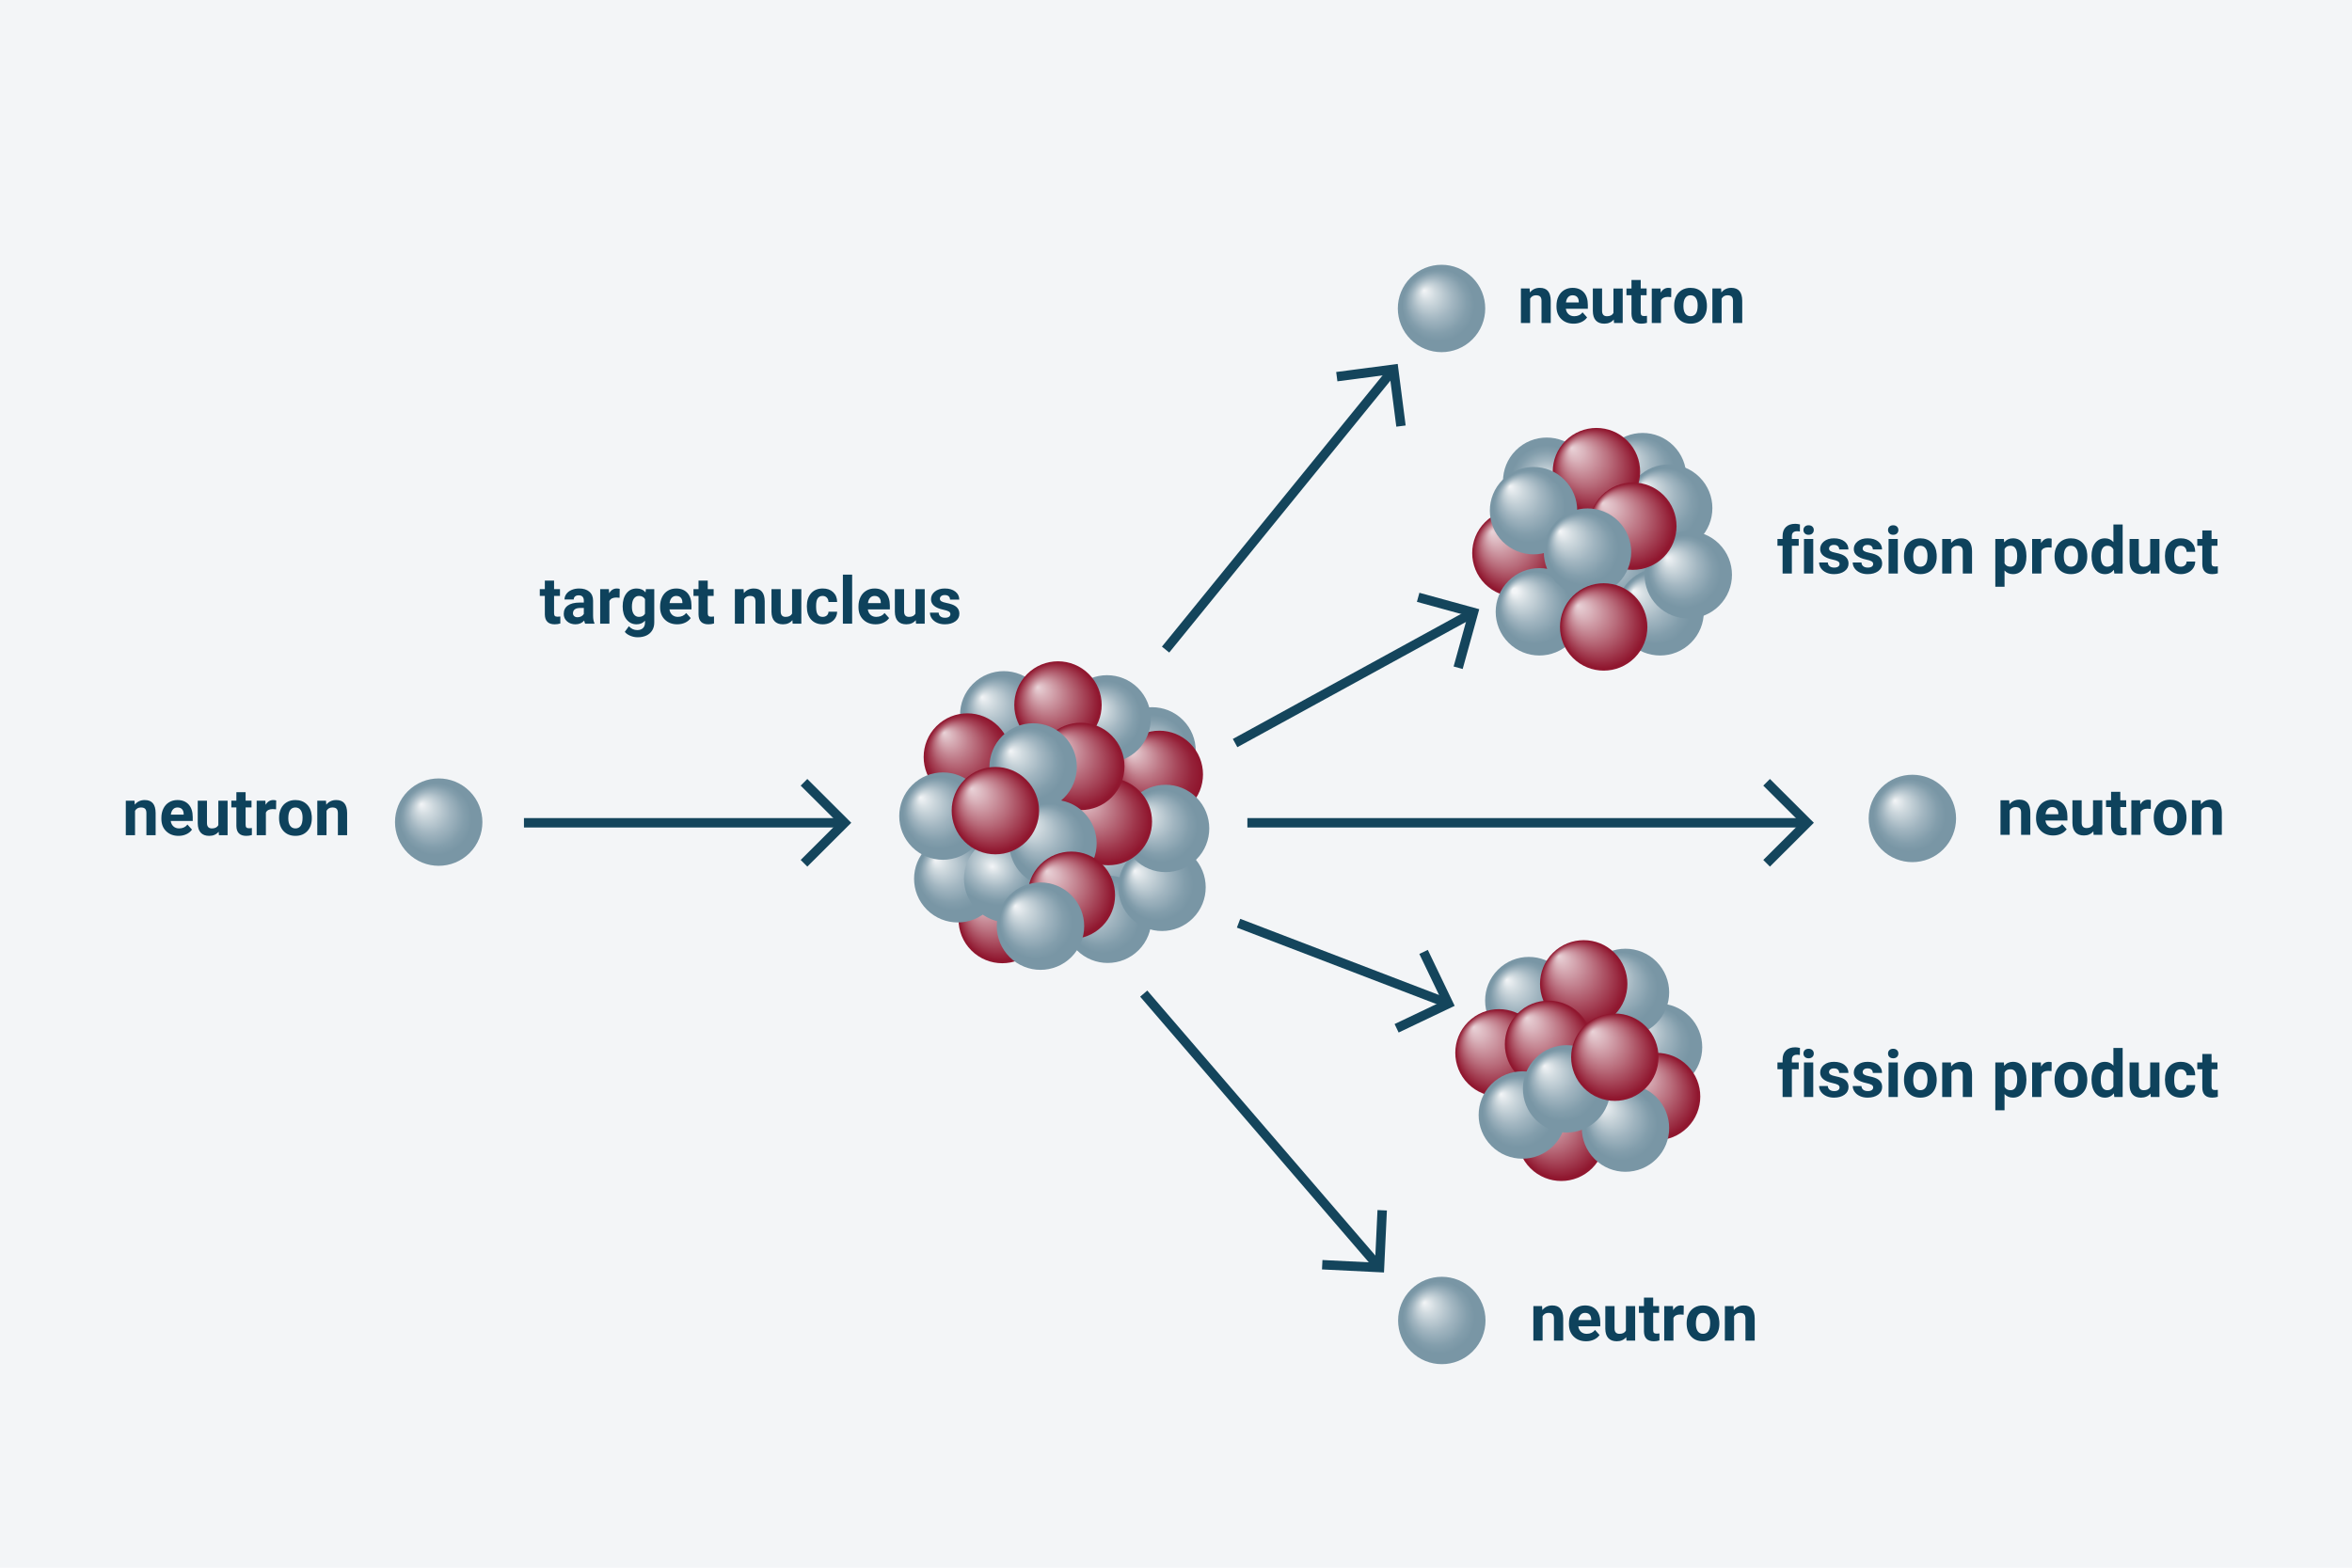 <?xml version="1.0" encoding="UTF-8"?>
<svg id="Ebene_2" data-name="Ebene 2" xmlns="http://www.w3.org/2000/svg" xmlns:xlink="http://www.w3.org/1999/xlink" viewBox="0 0 1920 1280">
  <defs>
    <style>
      .cls-1 {
        fill: url(#Unbenannter_Verlauf_4);
      }

      .cls-2 {
        fill: url(#Unbenannter_Verlauf_3);
      }

      .cls-3 {
        fill: url(#Unbenannter_Verlauf_6);
      }

      .cls-4 {
        fill: url(#Unbenannter_Verlauf_7);
      }

      .cls-5 {
        fill: url(#Unbenannter_Verlauf_16-12);
      }

      .cls-6 {
        fill: url(#Unbenannter_Verlauf_16-10);
      }

      .cls-7 {
        fill: url(#Unbenannter_Verlauf_16-11);
      }

      .cls-8 {
        fill: url(#Neues_Verlaufsfeld_3-20);
      }

      .cls-9 {
        fill: url(#Neues_Verlaufsfeld_3-23);
      }

      .cls-10 {
        fill: url(#Neues_Verlaufsfeld_3-22);
      }

      .cls-11 {
        fill: url(#Neues_Verlaufsfeld_3-24);
      }

      .cls-12 {
        fill: url(#Neues_Verlaufsfeld_3-21);
      }

      .cls-13 {
        fill: url(#Neues_Verlaufsfeld_3-19);
      }

      .cls-14 {
        fill: url(#Neues_Verlaufsfeld_3-18);
      }

      .cls-15 {
        fill: url(#Neues_Verlaufsfeld_3-17);
      }

      .cls-16 {
        fill: url(#Neues_Verlaufsfeld_3-16);
      }

      .cls-17 {
        fill: url(#Neues_Verlaufsfeld_3-15);
      }

      .cls-18 {
        fill: url(#Neues_Verlaufsfeld_3-14);
      }

      .cls-19 {
        fill: url(#Neues_Verlaufsfeld_3-11);
      }

      .cls-20 {
        fill: url(#Neues_Verlaufsfeld_3-10);
      }

      .cls-21 {
        fill: url(#Neues_Verlaufsfeld_3-13);
      }

      .cls-22 {
        fill: url(#Neues_Verlaufsfeld_3-12);
      }

      .cls-23 {
        fill: url(#Neues_Verlaufsfeld_3-2);
      }

      .cls-24 {
        fill: url(#Neues_Verlaufsfeld_3-7);
      }

      .cls-25 {
        fill: url(#Neues_Verlaufsfeld_3-8);
      }

      .cls-26 {
        fill: url(#Neues_Verlaufsfeld_3-5);
      }

      .cls-27 {
        fill: url(#Neues_Verlaufsfeld_3-6);
      }

      .cls-28 {
        fill: url(#Neues_Verlaufsfeld_3-9);
      }

      .cls-29 {
        fill: url(#Neues_Verlaufsfeld_3-3);
      }

      .cls-30 {
        fill: url(#Neues_Verlaufsfeld_3-4);
      }

      .cls-31 {
        fill: #0e425c;
      }

      .cls-32 {
        fill: #f3f5f7;
      }

      .cls-33 {
        fill: url(#Unbenannter_Verlauf_16-6);
      }

      .cls-34 {
        fill: url(#Unbenannter_Verlauf_16-8);
      }

      .cls-35 {
        fill: url(#Unbenannter_Verlauf_16-7);
      }

      .cls-36 {
        fill: url(#Unbenannter_Verlauf_16-9);
      }

      .cls-37 {
        fill: url(#Unbenannter_Verlauf_16-3);
      }

      .cls-38 {
        fill: url(#Unbenannter_Verlauf_16-5);
      }

      .cls-39 {
        fill: url(#Unbenannter_Verlauf_16-2);
      }

      .cls-40 {
        fill: url(#Unbenannter_Verlauf_16-4);
      }

      .cls-41 {
        fill: url(#Unbenannter_Verlauf_7-2);
      }

      .cls-42 {
        fill: url(#Unbenannter_Verlauf_3-4);
      }

      .cls-43 {
        fill: url(#Unbenannter_Verlauf_3-3);
      }

      .cls-44 {
        fill: url(#Unbenannter_Verlauf_3-2);
      }

      .cls-45 {
        fill: none;
        stroke: #14455c;
        stroke-miterlimit: 10;
        stroke-width: 7.682px;
      }

      .cls-46 {
        fill: url(#Unbenannter_Verlauf_20);
      }

      .cls-47 {
        fill: url(#Unbenannter_Verlauf_21);
      }

      .cls-48 {
        fill: url(#Unbenannter_Verlauf_22);
      }

      .cls-49 {
        fill: url(#Unbenannter_Verlauf_18);
      }

      .cls-50 {
        fill: url(#Unbenannter_Verlauf_19);
      }

      .cls-51 {
        fill: url(#Unbenannter_Verlauf_16);
      }

      .cls-52 {
        fill: url(#Unbenannter_Verlauf_17);
      }

      .cls-53 {
        fill: url(#Neues_Verlaufsfeld_3);
      }
    </style>
    <radialGradient id="Unbenannter_Verlauf_7" data-name="Unbenannter Verlauf 7" cx="1324.381" cy="466.814" fx="1301.758" fy="449.757" r="35.674" gradientUnits="userSpaceOnUse">
      <stop offset=".012" stop-color="#f3f5f7"/>
      <stop offset=".197" stop-color="#d0dadf"/>
      <stop offset=".482" stop-color="#a1b5c0"/>
      <stop offset=".7" stop-color="#839eac"/>
      <stop offset=".825" stop-color="#7996a5"/>
    </radialGradient>
    <radialGradient id="Unbenannter_Verlauf_3" data-name="Unbenannter Verlauf 3" cx="940.455" cy="613.104" fx="940.455" fy="613.104" r="35.674" gradientUnits="userSpaceOnUse">
      <stop offset="0" stop-color="#f3f5f7"/>
      <stop offset=".188" stop-color="#d0dadf"/>
      <stop offset=".477" stop-color="#a1b5c0"/>
      <stop offset=".698" stop-color="#839eac"/>
      <stop offset=".825" stop-color="#7996a5"/>
    </radialGradient>
    <radialGradient id="Unbenannter_Verlauf_20" data-name="Unbenannter Verlauf 20" cx="946.377" cy="632.279" fx="922.19" fy="611.989" r="35.674" gradientUnits="userSpaceOnUse">
      <stop offset=".038" stop-color="#e9d2d7"/>
      <stop offset=".121" stop-color="#dfbdc4"/>
      <stop offset=".42" stop-color="#bd7684"/>
      <stop offset=".67" stop-color="#a44256"/>
      <stop offset=".857" stop-color="#952239"/>
      <stop offset=".961" stop-color="#90172f"/>
    </radialGradient>
    <radialGradient id="Neues_Verlaufsfeld_3" data-name="Neues Verlaufsfeld 3" cx="1248.017" cy="816.981" fx="1230.028" fy="799.971" r="35.674" gradientUnits="userSpaceOnUse">
      <stop offset="0" stop-color="#f3f5f7"/>
      <stop offset=".188" stop-color="#d0dadf"/>
      <stop offset=".477" stop-color="#a1b5c0"/>
      <stop offset=".698" stop-color="#839eac"/>
      <stop offset=".825" stop-color="#7996a5"/>
    </radialGradient>
    <radialGradient id="Neues_Verlaufsfeld_3-2" data-name="Neues Verlaufsfeld 3" cx="1353.907" cy="855.027" fx="1334.756" fy="837.011" r="35.674" xlink:href="#Neues_Verlaufsfeld_3"/>
    <radialGradient id="Neues_Verlaufsfeld_3-3" data-name="Neues Verlaufsfeld 3" cx="1326.92" cy="810.292" fx="1308.755" fy="792.333" r="35.674" xlink:href="#Neues_Verlaufsfeld_3"/>
    <radialGradient id="Unbenannter_Verlauf_22" data-name="Unbenannter Verlauf 22" cx="1292.835" cy="803.309" fx="1272.387" fy="780.499" r="35.674" gradientUnits="userSpaceOnUse">
      <stop offset=".005" stop-color="#e9d2d7"/>
      <stop offset=".49" stop-color="#bc7483"/>
      <stop offset=".961" stop-color="#90172f"/>
    </radialGradient>
    <radialGradient id="Unbenannter_Verlauf_16" data-name="Unbenannter Verlauf 16" cx="1352.322" cy="895.313" fx="1334.603" fy="874.856" r="35.674" gradientUnits="userSpaceOnUse">
      <stop offset=".005" stop-color="#e9d2d7"/>
      <stop offset=".18" stop-color="#dbb5bd"/>
      <stop offset=".56" stop-color="#b86b7a"/>
      <stop offset=".961" stop-color="#90172f"/>
    </radialGradient>
    <radialGradient id="Unbenannter_Verlauf_16-2" data-name="Unbenannter Verlauf 16" cx="1223.671" cy="859.639" fx="1203.009" fy="838.659" r="35.675" xlink:href="#Unbenannter_Verlauf_16"/>
    <radialGradient id="Neues_Verlaufsfeld_3-4" data-name="Neues Verlaufsfeld 3" cx="1262.609" cy="392.932" fx="1262.609" fy="392.932" r="35.674" xlink:href="#Neues_Verlaufsfeld_3"/>
    <radialGradient id="Unbenannter_Verlauf_16-3" data-name="Unbenannter Verlauf 16" cx="1237.478" cy="451.589" fx="1217.829" fy="433.791" r="35.674" xlink:href="#Unbenannter_Verlauf_16"/>
    <radialGradient id="Unbenannter_Verlauf_16-4" data-name="Unbenannter Verlauf 16" cx="818.156" cy="750.8" fx="797.58" fy="730.476" r="35.674" xlink:href="#Unbenannter_Verlauf_16"/>
    <radialGradient id="Neues_Verlaufsfeld_3-5" data-name="Neues Verlaufsfeld 3" cx="781.968" cy="716.619" fx="763.512" fy="701.746" r="35.674" xlink:href="#Neues_Verlaufsfeld_3"/>
    <radialGradient id="Unbenannter_Verlauf_4" data-name="Unbenannter Verlauf 4" cx="809.905" cy="707.775" fx="809.905" fy="707.775" r="47.843" gradientTransform="translate(394.011 -197.87) rotate(29.694) scale(1 .82)" gradientUnits="userSpaceOnUse">
      <stop offset="0" stop-color="#f3f5f7"/>
      <stop offset=".174" stop-color="#d0dadf"/>
      <stop offset=".44" stop-color="#a1b5c0"/>
      <stop offset=".644" stop-color="#839eac"/>
      <stop offset=".76" stop-color="#7996a5"/>
    </radialGradient>
    <radialGradient id="Unbenannter_Verlauf_3-2" data-name="Unbenannter Verlauf 3" cx="912.912" cy="702.005" fx="888.599" fy="686.306" r="35.674" xlink:href="#Unbenannter_Verlauf_3"/>
    <radialGradient id="Neues_Verlaufsfeld_3-6" data-name="Neues Verlaufsfeld 3" cx="358.123" cy="671.251" fx="343.828" fy="656.552" r="35.674" xlink:href="#Neues_Verlaufsfeld_3"/>
    <radialGradient id="Neues_Verlaufsfeld_3-7" data-name="Neues Verlaufsfeld 3" cx="1176.989" cy="1078.157" fx="1162.694" fy="1063.458" r="35.674" xlink:href="#Neues_Verlaufsfeld_3"/>
    <radialGradient id="Neues_Verlaufsfeld_3-8" data-name="Neues Verlaufsfeld 3" cx="1561.117" cy="668.25" fx="1546.821" fy="653.551" r="35.674" xlink:href="#Neues_Verlaufsfeld_3"/>
    <radialGradient id="Neues_Verlaufsfeld_3-9" data-name="Neues Verlaufsfeld 3" cx="1176.757" cy="251.86" fx="1162.461" fy="237.161" r="35.674" xlink:href="#Neues_Verlaufsfeld_3"/>
    <radialGradient id="Neues_Verlaufsfeld_3-10" data-name="Neues Verlaufsfeld 3" cx="819.398" cy="583.646" fx="801.663" fy="569.12" r="35.674" xlink:href="#Neues_Verlaufsfeld_3"/>
    <radialGradient id="Neues_Verlaufsfeld_3-11" data-name="Neues Verlaufsfeld 3" cx="903.721" cy="586.962" fx="894.253" fy="577.876" r="35.674" xlink:href="#Neues_Verlaufsfeld_3"/>
    <radialGradient id="Neues_Verlaufsfeld_3-12" data-name="Neues Verlaufsfeld 3" cx="1340.908" cy="389.163" fx="1323.016" fy="371.821" r="35.674" xlink:href="#Neues_Verlaufsfeld_3"/>
    <radialGradient id="Neues_Verlaufsfeld_3-13" data-name="Neues Verlaufsfeld 3" cx="1362.192" cy="414.861" fx="1340.777" fy="395.835" r="35.674" xlink:href="#Neues_Verlaufsfeld_3"/>
    <radialGradient id="Neues_Verlaufsfeld_3-14" data-name="Neues Verlaufsfeld 3" cx="1355.211" cy="499.531" fx="1333.221" fy="482.183" r="35.674" xlink:href="#Neues_Verlaufsfeld_3"/>
    <radialGradient id="Neues_Verlaufsfeld_3-15" data-name="Neues Verlaufsfeld 3" cx="1378.181" cy="469.32" fx="1360.868" fy="455.284" r="35.674" xlink:href="#Neues_Verlaufsfeld_3"/>
    <radialGradient id="Unbenannter_Verlauf_18" data-name="Unbenannter Verlauf 18" cx="789.681" cy="618.104" fx="770.635" fy="598.166" r="35.674" gradientUnits="userSpaceOnUse">
      <stop offset=".005" stop-color="#e9d2d7"/>
      <stop offset=".015" stop-color="#e7cfd4"/>
      <stop offset=".358" stop-color="#c2818e"/>
      <stop offset=".641" stop-color="#a7475a"/>
      <stop offset=".849" stop-color="#96243b"/>
      <stop offset=".961" stop-color="#90172f"/>
    </radialGradient>
    <radialGradient id="Unbenannter_Verlauf_17" data-name="Unbenannter Verlauf 17" cx="863.663" cy="575.623" fx="846.985" fy="561.024" r="35.674" gradientUnits="userSpaceOnUse">
      <stop offset=".005" stop-color="#e9d2d7"/>
      <stop offset=".48" stop-color="#bb7381"/>
      <stop offset=".961" stop-color="#90172f"/>
    </radialGradient>
    <radialGradient id="Unbenannter_Verlauf_16-5" data-name="Unbenannter Verlauf 16" cx="1303.214" cy="385.086" fx="1283.077" fy="365.623" r="35.674" xlink:href="#Unbenannter_Verlauf_16"/>
    <radialGradient id="Neues_Verlaufsfeld_3-16" data-name="Neues Verlaufsfeld 3" cx="904.251" cy="750.58" fx="883.486" fy="735.483" r="36.568" xlink:href="#Neues_Verlaufsfeld_3"/>
    <radialGradient id="Neues_Verlaufsfeld_3-17" data-name="Neues Verlaufsfeld 3" cx="948.586" cy="724.487" fx="926.271" fy="711.038" r="35.674" xlink:href="#Neues_Verlaufsfeld_3"/>
    <radialGradient id="Neues_Verlaufsfeld_3-18" data-name="Neues Verlaufsfeld 3" cx="951.493" cy="676.408" fx="932.232" fy="664.286" r="35.674" xlink:href="#Neues_Verlaufsfeld_3"/>
    <radialGradient id="Unbenannter_Verlauf_21" data-name="Unbenannter Verlauf 21" cx="904.786" cy="670.804" fx="881.285" fy="651.794" r="35.674" gradientUnits="userSpaceOnUse">
      <stop offset=".005" stop-color="#e9d2d7"/>
      <stop offset=".39" stop-color="#c2818e"/>
      <stop offset=".78" stop-color="#9e354a"/>
      <stop offset=".961" stop-color="#90172f"/>
    </radialGradient>
    <radialGradient id="Unbenannter_Verlauf_3-3" data-name="Unbenannter Verlauf 3" cx="769.746" cy="666.33" fx="751.395" fy="651.181" r="35.674" xlink:href="#Unbenannter_Verlauf_3"/>
    <radialGradient id="Unbenannter_Verlauf_19" data-name="Unbenannter Verlauf 19" cx="882.297" cy="625.769" fx="860.686" fy="607.115" r="35.674" gradientUnits="userSpaceOnUse">
      <stop offset=".005" stop-color="#e9d2d7"/>
      <stop offset=".483" stop-color="#bb7281"/>
      <stop offset=".961" stop-color="#90172f"/>
    </radialGradient>
    <radialGradient id="Neues_Verlaufsfeld_3-19" data-name="Neues Verlaufsfeld 3" cx="843.374" cy="626.207" fx="824.78" fy="613.076" r="35.674" xlink:href="#Neues_Verlaufsfeld_3"/>
    <radialGradient id="Unbenannter_Verlauf_3-4" data-name="Unbenannter Verlauf 3" cx="859.559" cy="688.62" fx="837.837" fy="671.488" r="35.674" xlink:href="#Unbenannter_Verlauf_3"/>
    <radialGradient id="Unbenannter_Verlauf_16-6" data-name="Unbenannter Verlauf 16" cx="812.564" cy="661.881" fx="793.034" fy="643.886" r="35.674" xlink:href="#Unbenannter_Verlauf_16"/>
    <radialGradient id="Unbenannter_Verlauf_16-7" data-name="Unbenannter Verlauf 16" cx="1332.936" cy="429.616" fx="1308.385" fy="410.817" r="35.674" xlink:href="#Unbenannter_Verlauf_16"/>
    <radialGradient id="Neues_Verlaufsfeld_3-20" data-name="Neues Verlaufsfeld 3" cx="1251.867" cy="416.95" fx="1232.451" fy="396.973" r="35.674" xlink:href="#Neues_Verlaufsfeld_3"/>
    <radialGradient id="Unbenannter_Verlauf_6" data-name="Unbenannter Verlauf 6" cx="1256.64" cy="499.533" fx="1235.16" fy="481.249" r="35.674" gradientUnits="userSpaceOnUse">
      <stop offset=".054" stop-color="#f3f5f7"/>
      <stop offset=".23" stop-color="#d0dadf"/>
      <stop offset=".5" stop-color="#a1b5c0"/>
      <stop offset=".707" stop-color="#839eac"/>
      <stop offset=".825" stop-color="#7996a5"/>
    </radialGradient>
    <radialGradient id="Unbenannter_Verlauf_7-2" data-name="Unbenannter Verlauf 7" cx="1295.926" cy="450.767" fx="1273.303" fy="433.71" xlink:href="#Unbenannter_Verlauf_7"/>
    <radialGradient id="Unbenannter_Verlauf_16-8" data-name="Unbenannter Verlauf 16" cx="1264.11" cy="852.656" fx="1246.341" fy="831.069" r="35.674" xlink:href="#Unbenannter_Verlauf_16"/>
    <radialGradient id="Unbenannter_Verlauf_16-9" data-name="Unbenannter Verlauf 16" cx="1274.501" cy="928.6" fx="1255.881" fy="905.911" r="35.674" xlink:href="#Unbenannter_Verlauf_16"/>
    <radialGradient id="Neues_Verlaufsfeld_3-21" data-name="Neues Verlaufsfeld 3" cx="1242.733" cy="910.397" fx="1225.231" fy="893.244" r="35.674" xlink:href="#Neues_Verlaufsfeld_3"/>
    <radialGradient id="Neues_Verlaufsfeld_3-22" data-name="Neues Verlaufsfeld 3" cx="1326.92" cy="921.078" fx="1308.214" fy="902.597" r="35.674" xlink:href="#Neues_Verlaufsfeld_3"/>
    <radialGradient id="Neues_Verlaufsfeld_3-23" data-name="Neues Verlaufsfeld 3" cx="1278.882" cy="889.042" fx="1260.748" fy="870.277" r="35.674" xlink:href="#Neues_Verlaufsfeld_3"/>
    <radialGradient id="Unbenannter_Verlauf_16-10" data-name="Unbenannter Verlauf 16" cx="874.6" cy="730.973" fx="854.569" fy="711.324" r="35.674" xlink:href="#Unbenannter_Verlauf_16"/>
    <radialGradient id="Neues_Verlaufsfeld_3-24" data-name="Neues Verlaufsfeld 3" cx="849.38" cy="756.2" fx="828.755" fy="739.665" r="35.871" xlink:href="#Neues_Verlaufsfeld_3"/>
    <radialGradient id="Unbenannter_Verlauf_16-11" data-name="Unbenannter Verlauf 16" cx="1309.14" cy="511.887" fx="1287.97" fy="494.28" r="35.674" xlink:href="#Unbenannter_Verlauf_16"/>
    <radialGradient id="Unbenannter_Verlauf_16-12" data-name="Unbenannter Verlauf 16" cx="1318.234" cy="863.182" fx="1299.997" fy="842.148" r="35.674" xlink:href="#Unbenannter_Verlauf_16"/>
  </defs>
  <rect class="cls-32" x="-.498" y="-.671" width="1920.727" height="1280.777"/>
  <path class="cls-4" d="M1299.16,492.042c13.929,13.928,36.512,13.932,50.447-.003,13.932-13.934,13.929-36.52,0-50.446-13.935-13.937-36.515-13.938-50.45-.003-13.935,13.934-13.932,36.515.003,50.452Z"/>
  <path class="cls-2" d="M915.234,638.332c13.928,13.928,36.511,13.932,50.447-.003,13.932-13.934,13.929-36.52,0-50.446-13.935-13.937-36.517-13.938-50.452-.003-13.934,13.934-13.932,36.515.004,50.452Z"/>
  <path class="cls-46" d="M921.157,657.506c13.928,13.928,36.511,13.934,50.446-.002,13.934-13.935,13.929-36.52.002-50.447-13.935-13.937-36.517-13.937-50.452-.002-13.934,13.934-13.932,36.515.004,50.45Z"/>
  <path class="cls-53" d="M1222.796,842.209c13.929,13.926,36.512,13.932,50.447-.003,13.932-13.935,13.929-36.521,0-50.447-13.935-13.935-36.515-13.938-50.45-.003-13.935,13.935-13.932,36.515.003,50.453Z"/>
  <path class="cls-23" d="M1328.686,880.255c13.929,13.929,36.512,13.932,50.447-.003,13.932-13.932,13.929-36.52,0-50.446-13.935-13.937-36.515-13.938-50.45-.003-13.935,13.934-13.932,36.517.003,50.452Z"/>
  <path class="cls-29" d="M1301.698,835.521c13.929,13.926,36.512,13.932,50.447-.003,13.932-13.935,13.929-36.521,0-50.447-13.935-13.935-36.515-13.938-50.45-.003-13.935,13.935-13.932,36.515.003,50.453Z"/>
  <path class="cls-48" d="M1267.614,828.537c13.929,13.926,36.512,13.932,50.447-.003,13.932-13.935,13.929-36.518,0-50.447-13.935-13.935-36.515-13.935-50.45,0-13.935,13.932-13.932,36.515.003,50.45Z"/>
  <path class="cls-51" d="M1327.102,920.54c13.926,13.928,36.509,13.934,50.444-.002,13.935-13.935,13.929-36.52.003-50.447-13.935-13.937-36.518-13.937-50.453-.002-13.932,13.934-13.932,36.515.006,50.45Z"/>
  <path class="cls-39" d="M1198.45,884.865c13.929,13.929,36.512,13.935,50.447,0,13.932-13.935,13.929-36.521,0-50.447-13.935-13.938-36.515-13.938-50.45-.003-13.935,13.935-13.932,36.515.003,50.45Z"/>
  <path class="cls-30" d="M1237.388,418.159c13.929,13.928,36.512,13.934,50.447-.002,13.932-13.935,13.929-36.52,0-50.447-13.935-13.936-36.515-13.936-50.45-.001-13.935,13.934-13.932,36.515.003,50.45Z"/>
  <path class="cls-37" d="M1212.257,476.815c13.929,13.928,36.512,13.934,50.447-.002,13.932-13.935,13.929-36.52,0-50.447-13.935-13.936-36.515-13.936-50.45-.001-13.935,13.934-13.932,36.515.003,50.45Z"/>
  <path class="cls-40" d="M792.936,776.027c13.928,13.928,36.511,13.934,50.446-.002,13.934-13.935,13.929-36.52.001-50.447-13.935-13.937-36.516-13.937-50.452-.002-13.934,13.934-13.932,36.515.004,50.45Z"/>
  <path class="cls-26" d="M756.635,742.733c13.928,13.928,36.511,13.932,50.447-.003,13.932-13.934,13.929-36.52,0-50.446-13.935-13.937-36.517-13.938-50.452-.003-13.934,13.934-13.932,36.515.004,50.452Z"/>
  <path class="cls-1" d="M797.395,742.733c13.928,13.928,36.51,13.932,50.447-.003,13.932-13.934,13.929-36.52,0-50.446-13.935-13.937-36.516-13.938-50.452-.003-13.934,13.934-13.932,36.515.004,50.452Z"/>
  <path class="cls-44" d="M887.691,727.233c13.928,13.928,36.511,13.932,50.447-.003,13.932-13.934,13.929-36.52,0-50.446-13.935-13.937-36.517-13.938-50.452-.003-13.934,13.934-13.932,36.515.004,50.452Z"/>
  <path class="cls-27" d="M332.903,696.479c13.928,13.928,36.511,13.932,50.447-.003,13.932-13.934,13.929-36.52,0-50.446-13.935-13.936-36.517-13.938-50.452-.003-13.934,13.934-13.932,36.515.004,50.452Z"/>
  <path class="cls-24" d="M1151.769,1103.385c13.928,13.928,36.511,13.932,50.447-.003,13.932-13.934,13.929-36.52,0-50.446-13.935-13.936-36.517-13.938-50.452-.003-13.934,13.934-13.932,36.515.004,50.452Z"/>
  <path class="cls-25" d="M1535.896,693.478c13.928,13.928,36.511,13.932,50.447-.003,13.932-13.934,13.929-36.52,0-50.446-13.935-13.936-36.517-13.938-50.452-.003-13.934,13.934-13.932,36.515.004,50.452Z"/>
  <path class="cls-28" d="M1151.536,277.088c13.928,13.928,36.511,13.932,50.447-.003,13.932-13.934,13.929-36.52,0-50.446-13.935-13.936-36.517-13.938-50.452-.003-13.934,13.934-13.932,36.515.004,50.452Z"/>
  <path class="cls-20" d="M794.178,608.873c13.928,13.928,36.511,13.932,50.447-.003,13.932-13.934,13.929-36.52,0-50.446-13.935-13.937-36.517-13.938-50.452-.003-13.934,13.934-13.932,36.515.004,50.452Z"/>
  <path class="cls-19" d="M878.501,612.19c13.928,13.928,36.51,13.932,50.447-.003,13.932-13.934,13.929-36.52,0-50.446-13.935-13.937-36.516-13.938-50.452-.003-13.934,13.934-13.932,36.515.004,50.452Z"/>
  <path class="cls-22" d="M1315.687,414.39c13.929,13.928,36.512,13.932,50.447-.003,13.932-13.934,13.929-36.52,0-50.446-13.935-13.937-36.515-13.938-50.45-.003-13.935,13.934-13.932,36.515.003,50.452Z"/>
  <path class="cls-21" d="M1336.971,440.089c13.929,13.928,36.512,13.932,50.447-.003,13.932-13.934,13.929-36.52,0-50.446-13.935-13.937-36.515-13.938-50.45-.003-13.935,13.934-13.932,36.515.003,50.452Z"/>
  <path class="cls-18" d="M1329.99,524.759c13.929,13.928,36.512,13.932,50.447-.003,13.932-13.934,13.929-36.52,0-50.446-13.935-13.937-36.515-13.938-50.45-.003-13.935,13.934-13.932,36.515.003,50.452Z"/>
  <path class="cls-17" d="M1352.96,494.547c13.929,13.928,36.512,13.932,50.447-.003,13.932-13.933,13.929-36.52,0-50.446-13.935-13.937-36.515-13.938-50.45-.003-13.935,13.934-13.932,36.515.003,50.452Z"/>
  <g>
    <path class="cls-31" d="M1248.651,235.545l.234,3.258c2.016-2.52,4.718-3.779,8.106-3.779,2.988,0,5.213.877,6.673,2.632,1.46,1.755,2.207,4.379,2.242,7.872v18.22h-7.533v-18.079c0-1.603-.348-2.765-1.043-3.488-.695-.722-1.851-1.084-3.467-1.084-2.12,0-3.71.906-4.77,2.717v19.935h-7.533v-28.204h7.09Z"/>
    <path class="cls-31" d="M1284.596,264.27c-4.136,0-7.503-1.269-10.101-3.806s-3.896-5.917-3.896-10.14v-.73c0-2.833.547-5.365,1.642-7.598s2.646-3.953,4.653-5.161c2.007-1.208,4.296-1.812,6.868-1.812,3.857,0,6.895,1.216,9.11,3.649,2.216,2.433,3.323,5.882,3.323,10.348v3.076h-17.96c.243,1.842.978,3.319,2.203,4.431,1.225,1.112,2.776,1.668,4.652,1.668,2.902,0,5.17-1.051,6.804-3.154l3.701,4.145c-1.13,1.599-2.658,2.846-4.588,3.74-1.929.895-4.066,1.343-6.412,1.343ZM1283.735,241.097c-1.494,0-2.706.506-3.636,1.519-.93,1.013-1.525,2.461-1.785,4.346h10.479v-.603c-.035-1.675-.487-2.971-1.355-3.888-.869-.916-2.104-1.375-3.702-1.375Z"/>
    <path class="cls-31" d="M1317.361,260.881c-1.859,2.259-4.432,3.389-7.716,3.389-3.023,0-5.33-.869-6.92-2.607-1.591-1.737-2.403-4.283-2.438-7.637v-18.481h7.533v18.242c0,2.94,1.338,4.41,4.014,4.41,2.555,0,4.31-.887,5.266-2.662v-19.99h7.56v28.204h-7.09l-.209-2.867Z"/>
    <path class="cls-31" d="M1339.361,228.611v6.934h4.822v5.526h-4.822v14.076c0,1.042.199,1.79.6,2.241.399.452,1.164.678,2.294.678.834,0,1.572-.061,2.216-.182v5.708c-1.478.452-2.998.678-4.562.678-5.283,0-7.977-2.667-8.081-8.002v-15.196h-4.118v-5.526h4.118v-6.934h7.533Z"/>
    <path class="cls-31" d="M1364.228,242.608c-1.025-.139-1.929-.208-2.711-.208-2.85,0-4.718.964-5.604,2.894v18.455h-7.533v-28.204h7.116l.208,3.363c1.512-2.589,3.605-3.884,6.282-3.884.834,0,1.616.113,2.346.339l-.104,7.246Z"/>
    <path class="cls-31" d="M1366.679,249.386c0-2.798.538-5.292,1.616-7.481,1.077-2.189,2.628-3.884,4.652-5.083s4.375-1.798,7.051-1.798c3.806,0,6.912,1.164,9.318,3.493,2.407,2.329,3.749,5.491,4.027,9.488l.053,1.929c0,4.327-1.208,7.798-3.624,10.413-2.415,2.616-5.656,3.923-9.723,3.923-4.065,0-7.312-1.303-9.735-3.91-2.424-2.606-3.636-6.151-3.636-10.635v-.339ZM1374.212,249.921c0,2.68.503,4.73,1.512,6.148,1.007,1.418,2.45,2.127,4.326,2.127,1.825,0,3.25-.7,4.275-2.102,1.025-1.401,1.538-3.641,1.538-6.722,0-2.627-.513-4.664-1.538-6.109-1.025-1.444-2.468-2.167-4.327-2.167-1.842,0-3.268.718-4.274,2.154-1.009,1.436-1.512,3.659-1.512,6.67Z"/>
    <path class="cls-31" d="M1404.97,235.545l.234,3.258c2.016-2.52,4.718-3.779,8.106-3.779,2.988,0,5.213.877,6.673,2.632,1.46,1.755,2.207,4.379,2.242,7.872v18.22h-7.533v-18.079c0-1.603-.348-2.765-1.043-3.488-.695-.722-1.851-1.084-3.467-1.084-2.12,0-3.71.906-4.77,2.717v19.935h-7.533v-28.204h7.09Z"/>
  </g>
  <g>
    <path class="cls-31" d="M1640.147,653.427l.234,3.258c2.016-2.52,4.718-3.779,8.106-3.779,2.988,0,5.213.878,6.673,2.633s2.207,4.379,2.242,7.872v18.22h-7.533v-18.079c0-1.603-.348-2.766-1.043-3.488s-1.851-1.084-3.467-1.084c-2.12,0-3.71.905-4.77,2.717v19.935h-7.533v-28.203h7.09Z"/>
    <path class="cls-31" d="M1676.091,682.152c-4.136,0-7.503-1.269-10.101-3.806s-3.896-5.917-3.896-10.14v-.73c0-2.832.547-5.364,1.642-7.598,1.095-2.232,2.646-3.953,4.653-5.161s4.296-1.812,6.868-1.812c3.857,0,6.895,1.217,9.11,3.649s3.323,5.882,3.323,10.348v3.076h-17.96c.243,1.842.978,3.319,2.203,4.431,1.225,1.112,2.776,1.669,4.652,1.669,2.902,0,5.17-1.052,6.804-3.154l3.701,4.145c-1.13,1.599-2.658,2.846-4.588,3.74-1.929.895-4.066,1.343-6.412,1.343ZM1675.231,658.979c-1.494,0-2.706.506-3.636,1.519s-1.525,2.461-1.785,4.347h10.479v-.603c-.035-1.676-.487-2.972-1.355-3.888-.869-.917-2.104-1.375-3.702-1.375Z"/>
    <path class="cls-31" d="M1708.857,678.763c-1.859,2.259-4.432,3.389-7.716,3.389-3.023,0-5.33-.869-6.92-2.606-1.591-1.737-2.403-4.284-2.438-7.638v-18.48h7.533v18.241c0,2.94,1.338,4.41,4.014,4.41,2.555,0,4.31-.888,5.266-2.662v-19.989h7.56v28.203h-7.09l-.209-2.867Z"/>
    <path class="cls-31" d="M1730.857,646.494v6.934h4.822v5.525h-4.822v14.076c0,1.042.199,1.79.6,2.241.399.452,1.164.678,2.294.678.834,0,1.572-.061,2.216-.183v5.709c-1.478.451-2.998.678-4.562.678-5.283,0-7.977-2.667-8.081-8.003v-15.196h-4.118v-5.525h4.118v-6.934h7.533Z"/>
    <path class="cls-31" d="M1755.723,660.491c-1.025-.139-1.929-.208-2.711-.208-2.85,0-4.718.964-5.604,2.893v18.455h-7.533v-28.203h7.116l.208,3.362c1.512-2.589,3.605-3.884,6.282-3.884.834,0,1.616.113,2.346.339l-.104,7.246Z"/>
    <path class="cls-31" d="M1758.174,667.268c0-2.798.538-5.292,1.616-7.481,1.077-2.189,2.628-3.884,4.652-5.082,2.024-1.199,4.375-1.799,7.051-1.799,3.806,0,6.912,1.164,9.318,3.492,2.407,2.329,3.749,5.492,4.027,9.488l.053,1.929c0,4.327-1.208,7.799-3.624,10.414-2.415,2.615-5.656,3.923-9.723,3.923-4.065,0-7.312-1.304-9.735-3.91s-3.636-6.151-3.636-10.635v-.339ZM1765.707,667.802c0,2.681.503,4.73,1.512,6.148,1.007,1.419,2.45,2.128,4.326,2.128,1.825,0,3.25-.701,4.275-2.102,1.025-1.401,1.538-3.642,1.538-6.723,0-2.628-.513-4.664-1.538-6.108s-2.468-2.167-4.327-2.167c-1.842,0-3.268.718-4.274,2.153-1.009,1.437-1.512,3.66-1.512,6.67Z"/>
    <path class="cls-31" d="M1796.465,653.427l.234,3.258c2.016-2.52,4.718-3.779,8.106-3.779,2.988,0,5.213.878,6.673,2.633s2.207,4.379,2.242,7.872v18.22h-7.533v-18.079c0-1.603-.348-2.766-1.043-3.488s-1.851-1.084-3.467-1.084c-2.12,0-3.71.905-4.77,2.717v19.935h-7.533v-28.203h7.09Z"/>
  </g>
  <g>
    <path class="cls-31" d="M1258.827,1066.402l.234,3.258c2.016-2.52,4.718-3.779,8.106-3.779,2.988,0,5.213.878,6.673,2.633s2.207,4.379,2.242,7.872v18.22h-7.533v-18.079c0-1.603-.348-2.766-1.043-3.488s-1.851-1.084-3.467-1.084c-2.12,0-3.71.905-4.77,2.717v19.935h-7.533v-28.203h7.09Z"/>
    <path class="cls-31" d="M1294.772,1095.127c-4.136,0-7.503-1.269-10.101-3.806s-3.896-5.917-3.896-10.14v-.73c0-2.832.547-5.364,1.642-7.598,1.095-2.232,2.646-3.953,4.653-5.161s4.296-1.812,6.868-1.812c3.857,0,6.895,1.217,9.11,3.649s3.323,5.882,3.323,10.348v3.076h-17.96c.243,1.842.978,3.319,2.203,4.431,1.225,1.112,2.776,1.669,4.652,1.669,2.902,0,5.17-1.052,6.804-3.154l3.701,4.145c-1.13,1.599-2.658,2.846-4.588,3.74-1.929.895-4.066,1.343-6.412,1.343ZM1293.911,1071.954c-1.494,0-2.706.506-3.636,1.519s-1.525,2.461-1.785,4.347h10.479v-.603c-.035-1.676-.487-2.972-1.355-3.888-.869-.917-2.104-1.375-3.702-1.375Z"/>
    <path class="cls-31" d="M1327.537,1091.738c-1.859,2.259-4.432,3.389-7.716,3.389-3.023,0-5.33-.869-6.92-2.606-1.591-1.737-2.403-4.284-2.438-7.638v-18.48h7.533v18.241c0,2.94,1.338,4.41,4.014,4.41,2.555,0,4.31-.888,5.266-2.662v-19.989h7.56v28.203h-7.09l-.209-2.867Z"/>
    <path class="cls-31" d="M1349.537,1059.468v6.934h4.822v5.525h-4.822v14.076c0,1.042.199,1.79.6,2.241.399.452,1.164.678,2.294.678.834,0,1.572-.061,2.216-.183v5.709c-1.478.451-2.998.678-4.562.678-5.283,0-7.977-2.667-8.081-8.003v-15.196h-4.118v-5.525h4.118v-6.934h7.533Z"/>
    <path class="cls-31" d="M1374.403,1073.465c-1.025-.139-1.929-.208-2.711-.208-2.85,0-4.718.964-5.604,2.893v18.455h-7.533v-28.203h7.116l.208,3.362c1.512-2.589,3.605-3.884,6.282-3.884.834,0,1.616.113,2.346.339l-.104,7.246Z"/>
    <path class="cls-31" d="M1376.855,1080.243c0-2.798.538-5.292,1.616-7.481,1.077-2.189,2.628-3.884,4.652-5.082,2.024-1.199,4.375-1.799,7.051-1.799,3.806,0,6.912,1.164,9.318,3.492,2.407,2.329,3.749,5.492,4.027,9.488l.053,1.929c0,4.327-1.208,7.799-3.624,10.414-2.415,2.615-5.656,3.923-9.723,3.923-4.065,0-7.312-1.304-9.735-3.91s-3.636-6.151-3.636-10.635v-.339ZM1384.388,1080.777c0,2.681.503,4.73,1.512,6.148,1.007,1.419,2.45,2.128,4.326,2.128,1.825,0,3.25-.701,4.275-2.102,1.025-1.401,1.538-3.642,1.538-6.723,0-2.628-.513-4.664-1.538-6.108s-2.468-2.167-4.327-2.167c-1.842,0-3.268.718-4.274,2.153-1.009,1.437-1.512,3.66-1.512,6.67Z"/>
    <path class="cls-31" d="M1415.146,1066.402l.234,3.258c2.016-2.52,4.718-3.779,8.106-3.779,2.988,0,5.213.878,6.673,2.633s2.207,4.379,2.242,7.872v18.22h-7.533v-18.079c0-1.603-.348-2.766-1.043-3.488s-1.851-1.084-3.467-1.084c-2.12,0-3.71.905-4.77,2.717v19.935h-7.533v-28.203h7.09Z"/>
  </g>
  <g>
    <path class="cls-31" d="M109.79,653.746l.234,3.258c2.016-2.52,4.718-3.779,8.106-3.779,2.988,0,5.213.878,6.673,2.633s2.207,4.379,2.242,7.872v18.22h-7.533v-18.079c0-1.603-.348-2.766-1.043-3.488s-1.851-1.084-3.467-1.084c-2.12,0-3.71.905-4.77,2.717v19.935h-7.533v-28.203h7.09Z"/>
    <path class="cls-31" d="M145.734,682.47c-4.136,0-7.503-1.269-10.101-3.806s-3.896-5.917-3.896-10.14v-.73c0-2.832.547-5.364,1.642-7.598,1.095-2.232,2.646-3.953,4.653-5.161s4.296-1.812,6.868-1.812c3.857,0,6.895,1.217,9.11,3.649s3.323,5.882,3.323,10.348v3.076h-17.96c.243,1.842.978,3.319,2.203,4.431,1.225,1.112,2.776,1.669,4.652,1.669,2.902,0,5.17-1.052,6.804-3.154l3.701,4.145c-1.13,1.599-2.658,2.846-4.588,3.74-1.929.895-4.066,1.343-6.412,1.343ZM144.874,659.297c-1.494,0-2.706.506-3.636,1.519s-1.525,2.461-1.785,4.347h10.479v-.603c-.035-1.676-.487-2.972-1.355-3.888-.869-.917-2.104-1.375-3.702-1.375Z"/>
    <path class="cls-31" d="M178.5,679.082c-1.859,2.259-4.432,3.389-7.716,3.389-3.023,0-5.33-.869-6.92-2.606-1.591-1.737-2.403-4.284-2.438-7.638v-18.48h7.533v18.241c0,2.94,1.338,4.41,4.014,4.41,2.555,0,4.31-.888,5.266-2.662v-19.989h7.56v28.203h-7.09l-.209-2.867Z"/>
    <path class="cls-31" d="M200.5,646.812v6.934h4.822v5.525h-4.822v14.076c0,1.042.199,1.79.6,2.241.399.452,1.164.678,2.294.678.834,0,1.572-.061,2.216-.183v5.709c-1.478.451-2.998.678-4.562.678-5.283,0-7.977-2.667-8.081-8.003v-15.196h-4.118v-5.525h4.118v-6.934h7.533Z"/>
    <path class="cls-31" d="M225.366,660.809c-1.025-.139-1.929-.208-2.711-.208-2.85,0-4.718.964-5.604,2.893v18.455h-7.533v-28.203h7.116l.208,3.362c1.512-2.589,3.605-3.884,6.282-3.884.834,0,1.616.113,2.346.339l-.104,7.246Z"/>
    <path class="cls-31" d="M227.817,667.587c0-2.798.538-5.292,1.616-7.481,1.077-2.189,2.628-3.884,4.652-5.082,2.024-1.199,4.375-1.799,7.051-1.799,3.806,0,6.912,1.164,9.318,3.492,2.407,2.329,3.749,5.492,4.027,9.488l.053,1.929c0,4.327-1.208,7.799-3.624,10.414-2.415,2.615-5.656,3.923-9.723,3.923-4.065,0-7.312-1.304-9.735-3.91s-3.636-6.151-3.636-10.635v-.339ZM235.351,668.121c0,2.681.503,4.73,1.512,6.148,1.007,1.419,2.45,2.128,4.326,2.128,1.825,0,3.25-.701,4.275-2.102,1.025-1.401,1.538-3.642,1.538-6.723,0-2.628-.513-4.664-1.538-6.108s-2.468-2.167-4.327-2.167c-1.842,0-3.268.718-4.274,2.153-1.009,1.437-1.512,3.66-1.512,6.67Z"/>
    <path class="cls-31" d="M266.108,653.746l.234,3.258c2.016-2.52,4.718-3.779,8.106-3.779,2.988,0,5.213.878,6.673,2.633s2.207,4.379,2.242,7.872v18.22h-7.533v-18.079c0-1.603-.348-2.766-1.043-3.488s-1.851-1.084-3.467-1.084c-2.12,0-3.71.905-4.77,2.717v19.935h-7.533v-28.203h7.09Z"/>
  </g>
  <g>
    <path class="cls-31" d="M452.298,474.085v6.934h4.822v5.525h-4.822v14.076c0,1.042.199,1.79.6,2.241.399.452,1.164.678,2.294.678.834,0,1.572-.061,2.216-.183v5.709c-1.478.451-2.998.678-4.562.678-5.283,0-7.977-2.667-8.081-8.003v-15.196h-4.118v-5.525h4.118v-6.934h7.533Z"/>
    <path class="cls-31" d="M477.66,509.221c-.348-.678-.599-1.521-.756-2.528-1.824,2.033-4.196,3.05-7.115,3.05-2.764,0-5.053-.799-6.869-2.398-1.815-1.599-2.724-3.614-2.724-6.047,0-2.989,1.107-5.282,3.323-6.882,2.216-1.599,5.417-2.406,9.605-2.424h3.467v-1.616c0-1.304-.335-2.346-1.004-3.128s-1.725-1.173-3.167-1.173c-1.269,0-2.264.304-2.984.912s-1.081,1.442-1.081,2.502h-7.533c0-1.633.504-3.145,1.512-4.535,1.008-1.39,2.433-2.48,4.274-3.271,1.842-.79,3.91-1.186,6.204-1.186,3.476,0,6.233.873,8.275,2.619,2.042,1.747,3.063,4.201,3.063,7.364v12.225c.017,2.677.391,4.701,1.12,6.073v.443h-7.611ZM471.431,503.982c1.112,0,2.138-.248,3.076-.743s1.633-1.16,2.085-1.994v-4.848h-2.815c-3.771,0-5.777,1.303-6.021,3.909l-.026.443c0,.938.33,1.712.99,2.32s1.564.912,2.711.912Z"/>
    <path class="cls-31" d="M505.785,488.082c-1.025-.139-1.929-.208-2.711-.208-2.85,0-4.718.964-5.604,2.893v18.455h-7.533v-28.203h7.116l.208,3.362c1.512-2.589,3.605-3.884,6.282-3.884.834,0,1.616.113,2.346.339l-.104,7.246Z"/>
    <path class="cls-31" d="M508.315,494.911c0-4.327,1.029-7.811,3.089-10.452,2.059-2.642,4.835-3.962,8.328-3.962,3.093,0,5.5,1.06,7.22,3.18l.313-2.658h6.829v27.265c0,2.468-.561,4.614-1.682,6.438s-2.697,3.215-4.73,4.171c-2.033.955-4.414,1.434-7.143,1.434-2.068,0-4.084-.413-6.047-1.238-1.964-.826-3.45-1.89-4.458-3.193l3.337-4.588c1.877,2.103,4.153,3.154,6.829,3.154,1.998,0,3.554-.534,4.666-1.604,1.111-1.068,1.668-2.585,1.668-4.548v-1.512c-1.737,1.964-4.022,2.945-6.855,2.945-3.389,0-6.13-1.325-8.224-3.976-2.094-2.649-3.141-6.164-3.141-10.543v-.313ZM515.848,495.447c0,2.566.512,4.578,1.537,6.036s2.434,2.187,4.223,2.187c2.294,0,3.937-.864,4.927-2.593v-11.914c-1.008-1.729-2.633-2.593-4.874-2.593-1.808,0-3.229.742-4.262,2.226-1.034,1.484-1.551,3.701-1.551,6.651Z"/>
    <path class="cls-31" d="M552.86,509.743c-4.136,0-7.503-1.269-10.101-3.806s-3.896-5.917-3.896-10.14v-.73c0-2.832.547-5.364,1.642-7.598,1.095-2.232,2.646-3.953,4.653-5.161s4.296-1.812,6.868-1.812c3.857,0,6.895,1.217,9.11,3.649s3.323,5.882,3.323,10.348v3.076h-17.96c.243,1.842.978,3.319,2.203,4.431,1.225,1.112,2.776,1.669,4.652,1.669,2.902,0,5.17-1.052,6.804-3.154l3.701,4.145c-1.13,1.599-2.658,2.846-4.588,3.74-1.929.895-4.066,1.343-6.412,1.343ZM552,486.57c-1.494,0-2.706.506-3.636,1.519s-1.525,2.461-1.785,4.347h10.479v-.603c-.035-1.676-.487-2.972-1.355-3.888-.869-.917-2.104-1.375-3.702-1.375Z"/>
    <path class="cls-31" d="M577.754,474.085v6.934h4.822v5.525h-4.822v14.076c0,1.042.199,1.79.6,2.241.399.452,1.164.678,2.294.678.834,0,1.572-.061,2.216-.183v5.709c-1.478.451-2.998.678-4.562.678-5.283,0-7.977-2.667-8.081-8.003v-15.196h-4.118v-5.525h4.118v-6.934h7.533Z"/>
    <path class="cls-31" d="M607,481.018l.234,3.258c2.016-2.52,4.718-3.779,8.106-3.779,2.988,0,5.213.878,6.673,2.633s2.207,4.379,2.242,7.872v18.22h-7.533v-18.079c0-1.603-.348-2.766-1.043-3.488s-1.851-1.084-3.467-1.084c-2.12,0-3.71.905-4.77,2.717v19.935h-7.533v-28.203h7.09Z"/>
    <path class="cls-31" d="M646.856,506.354c-1.859,2.259-4.432,3.389-7.716,3.389-3.023,0-5.33-.869-6.92-2.606-1.591-1.737-2.403-4.284-2.438-7.638v-18.48h7.533v18.241c0,2.94,1.338,4.41,4.014,4.41,2.555,0,4.31-.888,5.266-2.662v-19.989h7.56v28.203h-7.09l-.209-2.867Z"/>
    <path class="cls-31" d="M671.566,503.67c1.39,0,2.52-.383,3.389-1.147s1.32-1.781,1.355-3.05h7.063c-.018,1.912-.538,3.662-1.563,5.253-1.025,1.59-2.429,2.824-4.21,3.701s-3.749,1.316-5.904,1.316c-4.031,0-7.211-1.281-9.54-3.845-2.328-2.563-3.492-6.104-3.492-10.622v-.495c0-4.345,1.155-7.812,3.467-10.4,2.311-2.589,5.482-3.884,9.514-3.884,3.527,0,6.355,1.003,8.484,3.011,2.129,2.007,3.21,4.679,3.245,8.015h-7.063c-.035-1.467-.486-2.659-1.355-3.576s-2.016-1.376-3.44-1.376c-1.756,0-3.081.64-3.976,1.919-.896,1.279-1.342,3.354-1.342,6.226v.783c0,2.907.442,4.995,1.329,6.266.886,1.271,2.232,1.906,4.04,1.906Z"/>
    <path class="cls-31" d="M695.625,509.221h-7.56v-40.037h7.56v40.037Z"/>
    <path class="cls-31" d="M714.81,509.743c-4.136,0-7.503-1.269-10.101-3.806s-3.896-5.917-3.896-10.14v-.73c0-2.832.547-5.364,1.642-7.598,1.095-2.232,2.646-3.953,4.653-5.161s4.296-1.812,6.868-1.812c3.857,0,6.895,1.217,9.11,3.649s3.323,5.882,3.323,10.348v3.076h-17.96c.243,1.842.978,3.319,2.203,4.431,1.225,1.112,2.776,1.669,4.652,1.669,2.902,0,5.17-1.052,6.804-3.154l3.701,4.145c-1.13,1.599-2.658,2.846-4.588,3.74-1.929.895-4.066,1.343-6.412,1.343ZM713.949,486.57c-1.494,0-2.706.506-3.636,1.519s-1.525,2.461-1.785,4.347h10.479v-.603c-.035-1.676-.487-2.972-1.355-3.888-.869-.917-2.104-1.375-3.702-1.375Z"/>
    <path class="cls-31" d="M747.574,506.354c-1.859,2.259-4.432,3.389-7.716,3.389-3.023,0-5.33-.869-6.92-2.606-1.591-1.737-2.403-4.284-2.438-7.638v-18.48h7.533v18.241c0,2.94,1.338,4.41,4.014,4.41,2.555,0,4.31-.888,5.266-2.662v-19.989h7.56v28.203h-7.09l-.209-2.867Z"/>
    <path class="cls-31" d="M775.83,501.427c0-.921-.456-1.646-1.368-2.177-.912-.529-2.377-1.003-4.393-1.42-6.708-1.408-10.062-4.258-10.062-8.55,0-2.503,1.038-4.592,3.115-6.269,2.076-1.677,4.792-2.516,8.146-2.516,3.58,0,6.442.843,8.589,2.528,2.146,1.686,3.219,3.875,3.219,6.568h-7.533c0-1.077-.348-1.968-1.042-2.672-.695-.703-1.781-1.056-3.259-1.056-1.269,0-2.25.287-2.945.86s-1.042,1.304-1.042,2.189c0,.834.395,1.508,1.186,2.021s2.124.956,4.001,1.329c1.877.374,3.458.795,4.744,1.265,3.979,1.459,5.969,3.987,5.969,7.585,0,2.572-1.104,4.652-3.31,6.243-2.207,1.59-5.058,2.385-8.55,2.385-2.363,0-4.462-.422-6.295-1.265-1.834-.843-3.271-1.998-4.314-3.467-1.042-1.468-1.563-3.054-1.563-4.757h7.142c.069,1.339.564,2.363,1.486,3.076.921.713,2.154,1.068,3.701,1.068,1.442,0,2.532-.273,3.271-.821.738-.547,1.107-1.264,1.107-2.15Z"/>
  </g>
  <g>
    <path class="cls-31" d="M1455.176,468.258v-22.678h-4.196v-5.525h4.196v-2.398c0-3.162.908-5.617,2.725-7.363,1.815-1.747,4.356-2.62,7.624-2.62,1.043,0,2.32.173,3.832.517l-.078,5.791c-.626-.156-1.391-.234-2.294-.234-2.833,0-4.249,1.341-4.249,4.021v2.287h5.604v5.525h-5.604v22.678h-7.56Z"/>
    <path class="cls-31" d="M1472.197,432.756c0-1.13.378-2.06,1.134-2.789.757-.729,1.786-1.095,3.089-1.095,1.286,0,2.312.365,3.076,1.095s1.146,1.659,1.146,2.789c0,1.146-.387,2.085-1.159,2.815-.773.729-1.795,1.095-3.063,1.095s-2.289-.365-3.062-1.095c-.773-.73-1.16-1.669-1.16-2.815ZM1480.2,468.258h-7.56v-28.203h7.56v28.203Z"/>
    <path class="cls-31" d="M1501.678,460.464c0-.921-.456-1.646-1.368-2.177-.912-.529-2.377-1.003-4.393-1.42-6.708-1.408-10.062-4.258-10.062-8.55,0-2.503,1.038-4.592,3.115-6.269,2.076-1.677,4.792-2.516,8.146-2.516,3.58,0,6.442.843,8.589,2.528,2.146,1.686,3.219,3.875,3.219,6.568h-7.533c0-1.077-.348-1.968-1.042-2.672-.695-.703-1.781-1.056-3.259-1.056-1.269,0-2.25.287-2.945.86s-1.042,1.304-1.042,2.189c0,.834.395,1.508,1.186,2.021s2.124.956,4.001,1.329c1.877.374,3.458.795,4.744,1.265,3.979,1.459,5.969,3.987,5.969,7.585,0,2.572-1.104,4.652-3.31,6.243-2.207,1.59-5.058,2.385-8.55,2.385-2.363,0-4.462-.422-6.295-1.265-1.834-.843-3.271-1.998-4.314-3.467-1.042-1.468-1.563-3.054-1.563-4.757h7.142c.069,1.339.564,2.363,1.486,3.076.921.713,2.154,1.068,3.701,1.068,1.442,0,2.532-.273,3.271-.821.738-.547,1.107-1.264,1.107-2.15Z"/>
    <path class="cls-31" d="M1529.126,460.464c0-.921-.456-1.646-1.368-2.177-.912-.529-2.377-1.003-4.393-1.42-6.708-1.408-10.062-4.258-10.062-8.55,0-2.503,1.038-4.592,3.115-6.269,2.076-1.677,4.792-2.516,8.146-2.516,3.58,0,6.442.843,8.589,2.528,2.146,1.686,3.219,3.875,3.219,6.568h-7.533c0-1.077-.348-1.968-1.042-2.672-.695-.703-1.781-1.056-3.259-1.056-1.269,0-2.25.287-2.945.86s-1.042,1.304-1.042,2.189c0,.834.395,1.508,1.186,2.021s2.124.956,4.001,1.329c1.877.374,3.458.795,4.744,1.265,3.979,1.459,5.969,3.987,5.969,7.585,0,2.572-1.104,4.652-3.31,6.243-2.207,1.59-5.058,2.385-8.55,2.385-2.363,0-4.462-.422-6.295-1.265-1.834-.843-3.271-1.998-4.314-3.467-1.042-1.468-1.563-3.054-1.563-4.757h7.142c.069,1.339.564,2.363,1.486,3.076.921.713,2.154,1.068,3.701,1.068,1.442,0,2.532-.273,3.271-.821.738-.547,1.107-1.264,1.107-2.15Z"/>
    <path class="cls-31" d="M1541.246,432.756c0-1.13.378-2.06,1.134-2.789.757-.729,1.786-1.095,3.089-1.095,1.286,0,2.312.365,3.076,1.095s1.146,1.659,1.146,2.789c0,1.146-.387,2.085-1.159,2.815-.773.729-1.795,1.095-3.063,1.095s-2.289-.365-3.062-1.095c-.773-.73-1.16-1.669-1.16-2.815ZM1549.249,468.258h-7.56v-28.203h7.56v28.203Z"/>
    <path class="cls-31" d="M1554.279,453.896c0-2.798.538-5.292,1.616-7.481,1.077-2.189,2.628-3.884,4.652-5.082,2.024-1.199,4.375-1.799,7.051-1.799,3.806,0,6.912,1.164,9.318,3.492,2.407,2.329,3.749,5.492,4.027,9.488l.053,1.929c0,4.327-1.208,7.799-3.624,10.414-2.415,2.615-5.656,3.923-9.723,3.923-4.065,0-7.312-1.304-9.735-3.91s-3.636-6.151-3.636-10.635v-.339ZM1561.813,454.43c0,2.681.503,4.73,1.512,6.148,1.007,1.419,2.45,2.128,4.326,2.128,1.825,0,3.25-.701,4.275-2.102,1.025-1.401,1.538-3.642,1.538-6.723,0-2.628-.513-4.664-1.538-6.108s-2.468-2.167-4.327-2.167c-1.842,0-3.268.718-4.274,2.153-1.009,1.437-1.512,3.66-1.512,6.67Z"/>
    <path class="cls-31" d="M1592.57,440.055l.234,3.258c2.016-2.52,4.718-3.779,8.106-3.779,2.988,0,5.213.878,6.673,2.633s2.207,4.379,2.242,7.872v18.22h-7.533v-18.079c0-1.603-.348-2.766-1.043-3.488s-1.851-1.084-3.467-1.084c-2.12,0-3.71.905-4.77,2.717v19.935h-7.533v-28.203h7.09Z"/>
    <path class="cls-31" d="M1654.216,454.418c0,4.344-.986,7.824-2.958,10.439-1.973,2.615-4.636,3.923-7.989,3.923-2.851,0-5.152-.99-6.907-2.972v13.294h-7.533v-39.047h6.985l.261,2.763c1.824-2.189,4.205-3.284,7.143-3.284,3.475,0,6.177,1.286,8.106,3.857,1.929,2.572,2.893,6.117,2.893,10.635v.392ZM1646.684,453.843c0-2.632-.466-4.663-1.395-6.093-.931-1.429-2.281-2.144-4.054-2.144-2.363,0-3.988.906-4.874,2.719v11.583c.921,1.865,2.562,2.798,4.926,2.798,3.598,0,5.396-2.955,5.396-8.863Z"/>
    <path class="cls-31" d="M1674.731,447.119c-1.025-.139-1.929-.208-2.711-.208-2.85,0-4.718.964-5.604,2.893v18.455h-7.533v-28.203h7.116l.208,3.362c1.512-2.589,3.605-3.884,6.282-3.884.834,0,1.616.113,2.346.339l-.104,7.246Z"/>
    <path class="cls-31" d="M1677.182,453.896c0-2.798.538-5.292,1.616-7.481,1.077-2.189,2.628-3.884,4.652-5.082,2.024-1.199,4.375-1.799,7.051-1.799,3.806,0,6.912,1.164,9.318,3.492,2.407,2.329,3.749,5.492,4.027,9.488l.053,1.929c0,4.327-1.208,7.799-3.624,10.414-2.415,2.615-5.656,3.923-9.723,3.923-4.065,0-7.312-1.304-9.735-3.91s-3.636-6.151-3.636-10.635v-.339ZM1684.715,454.43c0,2.681.503,4.73,1.512,6.148,1.007,1.419,2.45,2.128,4.326,2.128,1.825,0,3.25-.701,4.275-2.102,1.025-1.401,1.538-3.642,1.538-6.723,0-2.628-.513-4.664-1.538-6.108s-2.468-2.167-4.327-2.167c-1.842,0-3.268.718-4.274,2.153-1.009,1.437-1.512,3.66-1.512,6.67Z"/>
    <path class="cls-31" d="M1707.365,453.948c0-4.396.985-7.897,2.958-10.504,1.973-2.607,4.67-3.91,8.094-3.91,2.745,0,5.013,1.025,6.803,3.075v-14.388h7.56v40.037h-6.804l-.364-2.998c-1.877,2.347-4.293,3.52-7.246,3.52-3.319,0-5.982-1.308-7.989-3.923-2.008-2.615-3.011-6.252-3.011-10.909ZM1714.899,454.484c0,2.653.46,4.688,1.381,6.102s2.259,2.121,4.015,2.121c2.328,0,3.971-.986,4.926-2.959v-11.182c-.938-1.973-2.563-2.959-4.874-2.959-3.632,0-5.447,2.959-5.447,8.877Z"/>
    <path class="cls-31" d="M1755.51,465.391c-1.859,2.259-4.432,3.389-7.716,3.389-3.023,0-5.33-.869-6.92-2.606-1.591-1.737-2.403-4.284-2.438-7.638v-18.48h7.533v18.241c0,2.94,1.338,4.41,4.014,4.41,2.555,0,4.31-.888,5.266-2.662v-19.989h7.56v28.203h-7.09l-.209-2.867Z"/>
    <path class="cls-31" d="M1780.22,462.707c1.39,0,2.52-.383,3.389-1.147s1.32-1.781,1.355-3.05h7.063c-.018,1.912-.538,3.662-1.563,5.253-1.025,1.59-2.429,2.824-4.21,3.701s-3.749,1.316-5.904,1.316c-4.031,0-7.211-1.281-9.54-3.845-2.328-2.563-3.492-6.104-3.492-10.622v-.495c0-4.345,1.155-7.812,3.467-10.4,2.311-2.589,5.482-3.884,9.514-3.884,3.527,0,6.355,1.003,8.484,3.011,2.129,2.007,3.21,4.679,3.245,8.015h-7.063c-.035-1.467-.486-2.659-1.355-3.576s-2.016-1.376-3.44-1.376c-1.756,0-3.081.64-3.976,1.919-.896,1.279-1.342,3.354-1.342,6.226v.783c0,2.907.442,4.995,1.329,6.266.886,1.271,2.232,1.906,4.04,1.906Z"/>
    <path class="cls-31" d="M1805.348,433.122v6.934h4.822v5.525h-4.822v14.076c0,1.042.199,1.79.6,2.241.399.452,1.164.678,2.294.678.834,0,1.572-.061,2.216-.183v5.709c-1.478.451-2.998.678-4.562.678-5.283,0-7.977-2.667-8.081-8.003v-15.196h-4.118v-5.525h4.118v-6.934h7.533Z"/>
  </g>
  <g>
    <path class="cls-31" d="M1455.176,895.69v-22.678h-4.196v-5.525h4.196v-2.398c0-3.162.908-5.617,2.725-7.363,1.815-1.747,4.356-2.62,7.624-2.62,1.043,0,2.32.173,3.832.517l-.078,5.791c-.626-.156-1.391-.234-2.294-.234-2.833,0-4.249,1.341-4.249,4.021v2.287h5.604v5.525h-5.604v22.678h-7.56Z"/>
    <path class="cls-31" d="M1472.197,860.188c0-1.13.378-2.06,1.134-2.789.757-.729,1.786-1.095,3.089-1.095,1.286,0,2.312.365,3.076,1.095s1.146,1.659,1.146,2.789c0,1.146-.387,2.085-1.159,2.815-.773.729-1.795,1.095-3.063,1.095s-2.289-.365-3.062-1.095c-.773-.73-1.16-1.669-1.16-2.815ZM1480.2,895.69h-7.56v-28.203h7.56v28.203Z"/>
    <path class="cls-31" d="M1501.678,887.896c0-.921-.456-1.646-1.368-2.177-.912-.529-2.377-1.003-4.393-1.42-6.708-1.408-10.062-4.258-10.062-8.55,0-2.503,1.038-4.592,3.115-6.269,2.076-1.677,4.792-2.516,8.146-2.516,3.58,0,6.442.843,8.589,2.528,2.146,1.686,3.219,3.875,3.219,6.568h-7.533c0-1.077-.348-1.968-1.042-2.672-.695-.703-1.781-1.056-3.259-1.056-1.269,0-2.25.287-2.945.86s-1.042,1.304-1.042,2.189c0,.834.395,1.508,1.186,2.021s2.124.956,4.001,1.329c1.877.374,3.458.795,4.744,1.265,3.979,1.459,5.969,3.987,5.969,7.585,0,2.572-1.104,4.652-3.31,6.243-2.207,1.59-5.058,2.385-8.55,2.385-2.363,0-4.462-.422-6.295-1.265-1.834-.843-3.271-1.998-4.314-3.467-1.042-1.468-1.563-3.054-1.563-4.757h7.142c.069,1.339.564,2.363,1.486,3.076.921.713,2.154,1.068,3.701,1.068,1.442,0,2.532-.273,3.271-.821.738-.547,1.107-1.264,1.107-2.15Z"/>
    <path class="cls-31" d="M1529.126,887.896c0-.921-.456-1.646-1.368-2.177-.912-.529-2.377-1.003-4.393-1.42-6.708-1.408-10.062-4.258-10.062-8.55,0-2.503,1.038-4.592,3.115-6.269,2.076-1.677,4.792-2.516,8.146-2.516,3.58,0,6.442.843,8.589,2.528,2.146,1.686,3.219,3.875,3.219,6.568h-7.533c0-1.077-.348-1.968-1.042-2.672-.695-.703-1.781-1.056-3.259-1.056-1.269,0-2.25.287-2.945.86s-1.042,1.304-1.042,2.189c0,.834.395,1.508,1.186,2.021s2.124.956,4.001,1.329c1.877.374,3.458.795,4.744,1.265,3.979,1.459,5.969,3.987,5.969,7.585,0,2.572-1.104,4.652-3.31,6.243-2.207,1.59-5.058,2.385-8.55,2.385-2.363,0-4.462-.422-6.295-1.265-1.834-.843-3.271-1.998-4.314-3.467-1.042-1.468-1.563-3.054-1.563-4.757h7.142c.069,1.339.564,2.363,1.486,3.076.921.713,2.154,1.068,3.701,1.068,1.442,0,2.532-.273,3.271-.821.738-.547,1.107-1.264,1.107-2.15Z"/>
    <path class="cls-31" d="M1541.246,860.188c0-1.13.378-2.06,1.134-2.789.757-.729,1.786-1.095,3.089-1.095,1.286,0,2.312.365,3.076,1.095s1.146,1.659,1.146,2.789c0,1.146-.387,2.085-1.159,2.815-.773.729-1.795,1.095-3.063,1.095s-2.289-.365-3.062-1.095c-.773-.73-1.16-1.669-1.16-2.815ZM1549.249,895.69h-7.56v-28.203h7.56v28.203Z"/>
    <path class="cls-31" d="M1554.279,881.328c0-2.798.538-5.292,1.616-7.481,1.077-2.189,2.628-3.884,4.652-5.082,2.024-1.199,4.375-1.799,7.051-1.799,3.806,0,6.912,1.164,9.318,3.492,2.407,2.329,3.749,5.492,4.027,9.488l.053,1.929c0,4.327-1.208,7.799-3.624,10.414-2.415,2.615-5.656,3.923-9.723,3.923-4.065,0-7.312-1.304-9.735-3.91s-3.636-6.151-3.636-10.635v-.339ZM1561.813,881.862c0,2.681.503,4.73,1.512,6.148,1.007,1.419,2.45,2.128,4.326,2.128,1.825,0,3.25-.701,4.275-2.102,1.025-1.401,1.538-3.642,1.538-6.723,0-2.628-.513-4.664-1.538-6.108s-2.468-2.167-4.327-2.167c-1.842,0-3.268.718-4.274,2.153-1.009,1.437-1.512,3.66-1.512,6.67Z"/>
    <path class="cls-31" d="M1592.57,867.487l.234,3.258c2.016-2.52,4.718-3.779,8.106-3.779,2.988,0,5.213.878,6.673,2.633s2.207,4.379,2.242,7.872v18.22h-7.533v-18.079c0-1.603-.348-2.766-1.043-3.488s-1.851-1.084-3.467-1.084c-2.12,0-3.71.905-4.77,2.717v19.935h-7.533v-28.203h7.09Z"/>
    <path class="cls-31" d="M1654.216,881.849c0,4.344-.986,7.824-2.958,10.439-1.973,2.615-4.636,3.923-7.989,3.923-2.851,0-5.152-.99-6.907-2.972v13.294h-7.533v-39.047h6.985l.261,2.763c1.824-2.189,4.205-3.284,7.143-3.284,3.475,0,6.177,1.286,8.106,3.857,1.929,2.572,2.893,6.117,2.893,10.635v.392ZM1646.684,881.275c0-2.632-.466-4.663-1.395-6.093-.931-1.429-2.281-2.144-4.054-2.144-2.363,0-3.988.906-4.874,2.719v11.583c.921,1.865,2.562,2.798,4.926,2.798,3.598,0,5.396-2.955,5.396-8.863Z"/>
    <path class="cls-31" d="M1674.731,874.55c-1.025-.139-1.929-.208-2.711-.208-2.85,0-4.718.964-5.604,2.893v18.455h-7.533v-28.203h7.116l.208,3.362c1.512-2.589,3.605-3.884,6.282-3.884.834,0,1.616.113,2.346.339l-.104,7.246Z"/>
    <path class="cls-31" d="M1677.182,881.328c0-2.798.538-5.292,1.616-7.481,1.077-2.189,2.628-3.884,4.652-5.082,2.024-1.199,4.375-1.799,7.051-1.799,3.806,0,6.912,1.164,9.318,3.492,2.407,2.329,3.749,5.492,4.027,9.488l.053,1.929c0,4.327-1.208,7.799-3.624,10.414-2.415,2.615-5.656,3.923-9.723,3.923-4.065,0-7.312-1.304-9.735-3.91s-3.636-6.151-3.636-10.635v-.339ZM1684.715,881.862c0,2.681.503,4.73,1.512,6.148,1.007,1.419,2.45,2.128,4.326,2.128,1.825,0,3.25-.701,4.275-2.102,1.025-1.401,1.538-3.642,1.538-6.723,0-2.628-.513-4.664-1.538-6.108s-2.468-2.167-4.327-2.167c-1.842,0-3.268.718-4.274,2.153-1.009,1.437-1.512,3.66-1.512,6.67Z"/>
    <path class="cls-31" d="M1707.365,881.38c0-4.396.985-7.897,2.958-10.504,1.973-2.607,4.67-3.91,8.094-3.91,2.745,0,5.013,1.025,6.803,3.075v-14.388h7.56v40.037h-6.804l-.364-2.998c-1.877,2.347-4.293,3.52-7.246,3.52-3.319,0-5.982-1.308-7.989-3.923-2.008-2.615-3.011-6.252-3.011-10.909ZM1714.899,881.916c0,2.653.46,4.688,1.381,6.102s2.259,2.121,4.015,2.121c2.328,0,3.971-.986,4.926-2.959v-11.182c-.938-1.973-2.563-2.959-4.874-2.959-3.632,0-5.447,2.959-5.447,8.877Z"/>
    <path class="cls-31" d="M1755.51,892.823c-1.859,2.259-4.432,3.389-7.716,3.389-3.023,0-5.33-.869-6.92-2.606-1.591-1.737-2.403-4.284-2.438-7.638v-18.48h7.533v18.241c0,2.94,1.338,4.41,4.014,4.41,2.555,0,4.31-.888,5.266-2.662v-19.989h7.56v28.203h-7.09l-.209-2.867Z"/>
    <path class="cls-31" d="M1780.22,890.138c1.39,0,2.52-.383,3.389-1.147s1.32-1.781,1.355-3.05h7.063c-.018,1.912-.538,3.662-1.563,5.253-1.025,1.59-2.429,2.824-4.21,3.701s-3.749,1.316-5.904,1.316c-4.031,0-7.211-1.281-9.54-3.845-2.328-2.563-3.492-6.104-3.492-10.622v-.495c0-4.345,1.155-7.812,3.467-10.4,2.311-2.589,5.482-3.884,9.514-3.884,3.527,0,6.355,1.003,8.484,3.011,2.129,2.007,3.21,4.679,3.245,8.015h-7.063c-.035-1.467-.486-2.659-1.355-3.576s-2.016-1.376-3.44-1.376c-1.756,0-3.081.64-3.976,1.919-.896,1.279-1.342,3.354-1.342,6.226v.783c0,2.907.442,4.995,1.329,6.266.886,1.271,2.232,1.906,4.04,1.906Z"/>
    <path class="cls-31" d="M1805.348,860.553v6.934h4.822v5.525h-4.822v14.076c0,1.042.199,1.79.6,2.241.399.452,1.164.678,2.294.678.834,0,1.572-.061,2.216-.183v5.709c-1.478.451-2.998.678-4.562.678-5.283,0-7.977-2.667-8.081-8.003v-15.196h-4.118v-5.525h4.118v-6.934h7.533Z"/>
  </g>
  <path class="cls-49" d="M764.46,643.33c13.928,13.928,36.511,13.934,50.446-.002,13.934-13.935,13.929-36.52.002-50.447-13.935-13.937-36.517-13.937-50.452-.002-13.934,13.934-13.932,36.515.004,50.45Z"/>
  <path class="cls-52" d="M838.443,600.85c13.928,13.928,36.51,13.934,50.446-.002,13.934-13.935,13.929-36.52.002-50.447-13.935-13.937-36.516-13.937-50.452-.002-13.934,13.934-13.932,36.515.005,50.45Z"/>
  <path class="cls-38" d="M1277.993,410.313c13.929,13.928,36.512,13.934,50.447-.002,13.932-13.935,13.929-36.52,0-50.447-13.935-13.937-36.515-13.937-50.45-.002-13.935,13.934-13.932,36.515.003,50.45Z"/>
  <path class="cls-16" d="M879.03,775.807c13.928,13.929,36.51,13.932,50.447-.003,13.932-13.932,13.929-36.518,0-50.445-13.935-13.937-36.516-13.938-50.452-.003-13.934,13.933-13.932,36.516.004,50.451Z"/>
  <path class="cls-15" d="M923.365,749.715c13.928,13.926,36.511,13.932,50.447-.003,13.932-13.934,13.929-36.52,0-50.446-13.935-13.937-36.517-13.938-50.452-.003-13.934,13.934-13.932,36.515.004,50.452Z"/>
  <path class="cls-14" d="M926.272,701.636c13.928,13.928,36.511,13.932,50.447-.003,13.932-13.934,13.929-36.52,0-50.446-13.935-13.937-36.517-13.938-50.452-.003-13.934,13.934-13.932,36.515.004,50.452Z"/>
  <path class="cls-47" d="M879.565,696.03c13.928,13.928,36.511,13.934,50.446-.001,13.934-13.935,13.929-36.52.002-50.447-13.935-13.937-36.517-13.937-50.452-.002-13.934,13.934-13.932,36.515.004,50.45Z"/>
  <path class="cls-43" d="M744.526,691.558c13.928,13.928,36.51,13.932,50.447-.003,13.932-13.934,13.929-36.52,0-50.446-13.935-13.937-36.516-13.938-50.452-.003-13.934,13.934-13.932,36.515.004,50.452Z"/>
  <path class="cls-50" d="M857.076,650.995c13.928,13.928,36.511,13.934,50.446-.002,13.934-13.935,13.929-36.52.002-50.447-13.935-13.937-36.517-13.937-50.452-.002-13.934,13.934-13.932,36.515.004,50.45Z"/>
  <path class="cls-13" d="M818.154,651.434c13.928,13.928,36.511,13.932,50.447-.003,13.932-13.934,13.929-36.52,0-50.446-13.935-13.937-36.517-13.938-50.452-.003-13.934,13.934-13.932,36.515.004,50.452Z"/>
  <path class="cls-42" d="M834.339,713.848c13.928,13.928,36.511,13.932,50.447-.003,13.932-13.934,13.929-36.52,0-50.446-13.935-13.937-36.517-13.938-50.452-.003-13.934,13.934-13.932,36.515.004,50.452Z"/>
  <path class="cls-33" d="M787.344,687.108c13.928,13.928,36.511,13.934,50.446-.002,13.934-13.935,13.929-36.52.002-50.447-13.935-13.937-36.517-13.937-50.452-.001-13.934,13.934-13.932,36.515.004,50.45Z"/>
  <path class="cls-35" d="M1307.717,454.843c13.926,13.928,36.509,13.934,50.444-.002,13.935-13.935,13.929-36.52.003-50.447-13.935-13.937-36.518-13.937-50.453-.002-13.932,13.933-13.932,36.515.006,50.45Z"/>
  <path class="cls-8" d="M1226.646,442.177c13.929,13.928,36.512,13.932,50.447-.003,13.932-13.934,13.929-36.52,0-50.446-13.935-13.937-36.515-13.938-50.45-.003-13.935,13.934-13.932,36.515.003,50.452Z"/>
  <path class="cls-3" d="M1231.418,524.761c13.929,13.928,36.512,13.932,50.447-.003,13.932-13.933,13.929-36.52,0-50.446-13.935-13.937-36.515-13.938-50.45-.003-13.935,13.934-13.932,36.515.003,50.452Z"/>
  <path class="cls-41" d="M1270.705,475.995c13.929,13.928,36.512,13.932,50.447-.003,13.932-13.934,13.929-36.52,0-50.446-13.935-13.937-36.515-13.938-50.45-.003-13.935,13.934-13.932,36.515.003,50.452Z"/>
  <path class="cls-34" d="M1238.889,877.884c13.929,13.926,36.512,13.932,50.447-.003,13.932-13.935,13.929-36.518,0-50.447-13.935-13.935-36.515-13.935-50.45,0-13.935,13.932-13.932,36.515.003,50.45Z"/>
  <path class="cls-36" d="M1249.28,953.828c13.929,13.926,36.512,13.932,50.447-.003,13.932-13.935,13.929-36.518,0-50.447-13.935-13.935-36.515-13.935-50.45,0-13.935,13.932-13.932,36.515.003,50.45Z"/>
  <path class="cls-12" d="M1217.512,935.624c13.929,13.929,36.512,13.932,50.447-.003,13.932-13.932,13.929-36.518,0-50.444-13.935-13.938-36.515-13.938-50.45-.003-13.935,13.932-13.932,36.515.003,50.45Z"/>
  <path class="cls-10" d="M1301.698,946.305c13.929,13.928,36.512,13.932,50.447-.003,13.932-13.934,13.929-36.52,0-50.446-13.935-13.937-36.515-13.938-50.45-.003-13.935,13.934-13.932,36.515.003,50.452Z"/>
  <path class="cls-9" d="M1253.661,914.269c13.929,13.929,36.512,13.932,50.447-.003,13.932-13.932,13.929-36.518,0-50.444-13.935-13.938-36.515-13.938-50.45-.003-13.935,13.932-13.932,36.515.003,50.45Z"/>
  <g>
    <line class="cls-45" x1="1018.269" y1="671.797" x2="1475.258" y2="671.797"/>
    <polyline class="cls-45" points="1442.126 638.732 1475.272 671.793 1442.129 704.861"/>
  </g>
  <g>
    <line class="cls-45" x1="427.72" y1="671.797" x2="689.456" y2="671.797"/>
    <polyline class="cls-45" points="656.324 638.732 689.47 671.793 656.327 704.861"/>
  </g>
  <g>
    <line class="cls-45" x1="1008.24" y1="606.705" x2="1202.812" y2="500.096"/>
    <polyline class="cls-45" points="1157.676 487.699 1202.824 500.086 1190.326 545.206"/>
  </g>
  <g>
    <line class="cls-45" x1="951.493" y1="530.383" x2="1137.675" y2="301.465"/>
    <polyline class="cls-45" points="1091.263 307.542 1137.681 301.452 1143.66 347.886"/>
  </g>
  <g>
    <line class="cls-45" x1="933.652" y1="811.268" x2="1126.116" y2="1034.93"/>
    <polyline class="cls-45" points="1128.326 988.175 1126.128 1034.937 1079.367 1032.628"/>
  </g>
  <g>
    <line class="cls-45" x1="1011.068" y1="753.796" x2="1182.341" y2="819.436"/>
    <polyline class="cls-45" points="1162.108 777.228 1182.356 819.437 1140.095 839.585"/>
  </g>
  <path class="cls-6" d="M849.38,756.2c13.928,13.928,36.511,13.934,50.446-.001,13.934-13.935,13.929-36.52.001-50.447-13.935-13.937-36.516-13.937-50.452-.002-13.934,13.934-13.932,36.515.004,50.45Z"/>
  <path class="cls-11" d="M824.159,781.427c13.928,13.928,36.511,13.932,50.447-.003,13.932-13.934,13.929-36.52,0-50.446-13.935-13.937-36.517-13.938-50.452-.003-13.934,13.934-13.932,36.515.004,50.452Z"/>
  <path class="cls-7" d="M1283.919,537.114c13.928,13.928,36.511,13.934,50.446-.002,13.934-13.935,13.929-36.52.002-50.447-13.935-13.937-36.517-13.937-50.452-.002-13.934,13.934-13.932,36.515.004,50.45Z"/>
  <path class="cls-5" d="M1293.013,888.409c13.929,13.928,36.512,13.934,50.447-.002,13.931-13.935,13.928-36.52,0-50.447-13.935-13.937-36.515-13.937-50.45-.002-13.935,13.934-13.932,36.515.003,50.45Z"/>
</svg>